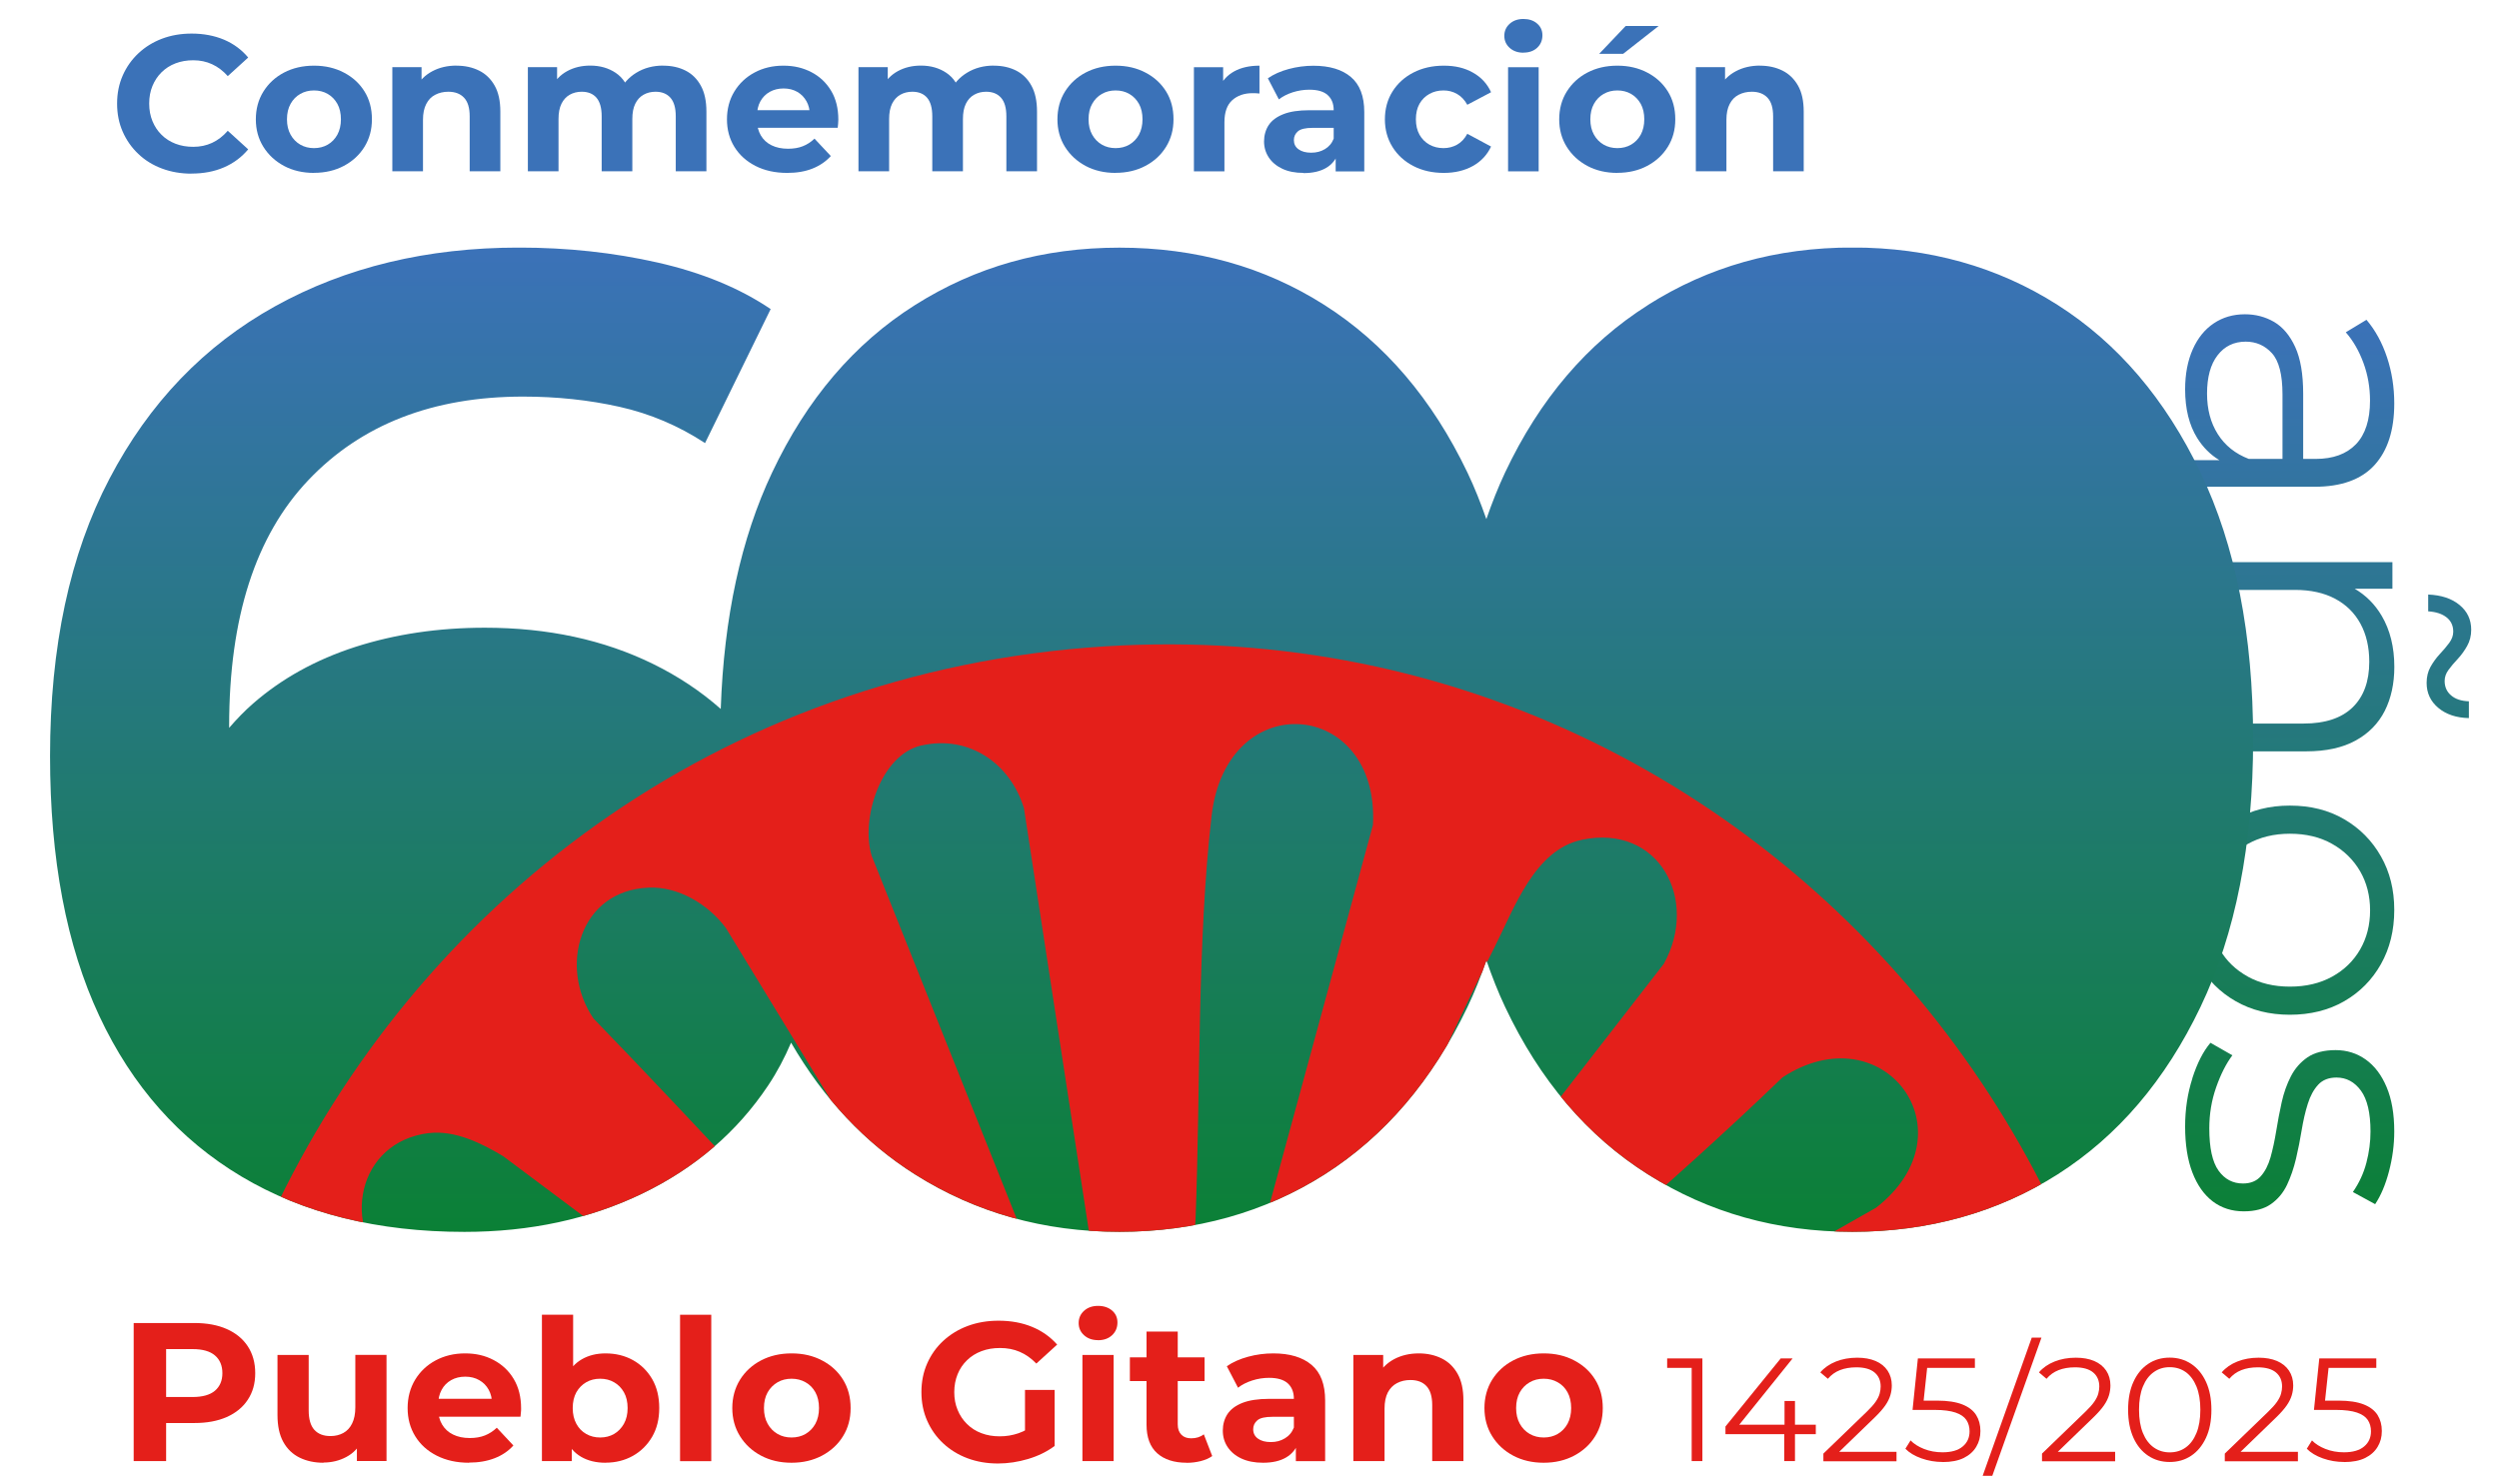 <?xml version="1.0" encoding="UTF-8"?>
<svg id="Capa_1" data-name="Capa 1" xmlns="http://www.w3.org/2000/svg" xmlns:xlink="http://www.w3.org/1999/xlink" viewBox="0 0 366 217.41">
  <defs>
    <style>
      .cls-1 {
        fill: #e41f1a;
      }

      .cls-2 {
        fill: #3b72b8;
      }

      .cls-3 {
        fill: none;
      }

      .cls-4 {
        clip-path: url(#clippath-1);
      }

      .cls-5 {
        fill: url(#Degradado_sin_nombre_2);
      }

      .cls-6 {
        clip-path: url(#clippath-3);
      }

      .cls-7 {
        fill: url(#Degradado_sin_nombre);
      }

      .cls-8 {
        clip-path: url(#clippath-2);
      }

      .cls-9 {
        clip-path: url(#clippath);
      }
    </style>
    <clipPath id="clippath">
      <path class="cls-3" d="M321.09,157.99c-.71,2.21-1.06,4.56-1.06,7.04,0,2.63.35,4.88,1.06,6.73.71,1.85,1.7,3.26,2.98,4.24,1.28.97,2.8,1.46,4.55,1.46,1.64,0,2.97-.35,3.98-1.06,1.01-.71,1.79-1.64,2.35-2.81.55-1.17.99-2.44,1.32-3.84.33-1.39.6-2.79.83-4.18.23-1.39.52-2.67.89-3.84.36-1.17.87-2.1,1.52-2.81.65-.71,1.55-1.06,2.69-1.06,1.45,0,2.64.64,3.58,1.92.93,1.28,1.4,3.27,1.4,5.98,0,1.53-.2,3.05-.6,4.58-.4,1.53-1.06,2.96-1.98,4.29l3.26,1.78c.84-1.26,1.52-2.86,2.03-4.81.51-1.95.77-3.89.77-5.84,0-2.56-.37-4.73-1.12-6.5-.74-1.77-1.77-3.12-3.06-4.04-1.3-.92-2.77-1.38-4.41-1.38s-3.09.35-4.12,1.06c-1.03.71-1.84,1.63-2.43,2.78-.59,1.15-1.04,2.41-1.35,3.81-.31,1.39-.57,2.8-.8,4.21-.23,1.41-.51,2.69-.83,3.84-.33,1.15-.8,2.07-1.43,2.78-.63.71-1.5,1.06-2.61,1.06-1.49,0-2.68-.63-3.58-1.89-.9-1.26-1.35-3.32-1.35-6.18,0-2.1.33-4.1,1-6.01.67-1.91,1.46-3.47,2.38-4.7l-3.21-1.83c-1.07,1.26-1.95,3-2.66,5.21M329.22,143.07c-1.77-.97-3.15-2.3-4.12-3.98-.97-1.68-1.46-3.61-1.46-5.78s.49-3.99,1.46-5.67c.97-1.68,2.35-3.02,4.12-4.01,1.77-.99,3.83-1.49,6.16-1.49s4.43.49,6.18,1.49c1.76.99,3.12,2.33,4.1,4.01.97,1.68,1.46,3.59,1.46,5.73s-.49,4.05-1.46,5.73c-.97,1.68-2.34,3.01-4.1,3.98-1.76.97-3.82,1.46-6.18,1.46s-4.38-.49-6.16-1.46M327.44,120.02c-2.31,1.34-4.12,3.16-5.44,5.47-1.32,2.31-1.97,4.92-1.97,7.82s.66,5.57,1.97,7.9c1.32,2.33,3.13,4.15,5.44,5.47s4.95,1.98,7.93,1.98,5.67-.66,7.96-1.98c2.29-1.32,4.08-3.13,5.38-5.44,1.3-2.31,1.95-4.95,1.95-7.93s-.65-5.56-1.95-7.85c-1.3-2.29-3.09-4.11-5.38-5.44-2.29-1.34-4.94-2-7.96-2s-5.62.67-7.93,2M355.64,89.56c1.15.08,2.04.37,2.69.89.65.52.97,1.21.97,2.09,0,.57-.2,1.12-.6,1.66-.4.53-.86,1.08-1.38,1.63-.51.55-.96,1.17-1.35,1.86-.38.69-.57,1.47-.57,2.35,0,1.49.57,2.71,1.72,3.67,1.14.95,2.63,1.45,4.47,1.49v-2.46c-1.11-.04-1.98-.32-2.6-.86-.63-.53-.95-1.24-.95-2.12,0-.57.19-1.12.57-1.63.38-.52.83-1.05,1.35-1.6.51-.55.97-1.18,1.37-1.89.4-.71.6-1.5.6-2.38,0-1.49-.57-2.7-1.72-3.64-1.14-.94-2.67-1.44-4.58-1.52v2.46ZM320.31,82.35v4.07h15.81c2.29,0,4.25.43,5.87,1.29,1.62.86,2.86,2.08,3.72,3.66.86,1.58,1.29,3.45,1.29,5.58,0,2.86-.81,5.09-2.43,6.67-1.62,1.58-4.02,2.38-7.19,2.38h-17.07v4.07h17.47c2.9,0,5.31-.53,7.22-1.58,1.91-1.05,3.33-2.5,4.27-4.35.93-1.85,1.4-4,1.4-6.44,0-2.9-.62-5.4-1.86-7.5-1-1.7-2.33-3-3.94-3.95h5.52v-3.89h-30.07ZM324.81,63.59c-1.05-1.66-1.57-3.64-1.57-5.93,0-2.4.51-4.28,1.54-5.61,1.03-1.34,2.41-2,4.12-2,1.53,0,2.81.56,3.84,1.69,1.03,1.13,1.55,3.14,1.55,6.04v9.45h-4.93c-1.99-.76-3.5-1.98-4.55-3.64M324.24,47.36c-1.32.88-2.35,2.15-3.09,3.81-.74,1.66-1.12,3.62-1.12,5.87,0,2.86.59,5.24,1.77,7.13.86,1.38,1.95,2.46,3.25,3.24h-4.74v3.9h18.67c3.93,0,6.86-1.06,8.79-3.18,1.93-2.12,2.89-5.12,2.89-9.02,0-2.37-.35-4.62-1.06-6.76-.71-2.14-1.71-3.97-3.01-5.5l-3.03,1.83c1.07,1.22,1.93,2.71,2.58,4.47.65,1.76.97,3.61.97,5.55,0,2.82-.69,4.95-2.06,6.38-1.38,1.43-3.34,2.15-5.9,2.15h-1.83v-9.56c0-2.86-.39-5.14-1.17-6.84-.78-1.7-1.82-2.92-3.09-3.67-1.28-.74-2.7-1.12-4.27-1.12-1.72,0-3.23.44-4.55,1.32"/>
    </clipPath>
    <linearGradient id="Degradado_sin_nombre" data-name="Degradado sin nombre" x1="-113.18" y1="294" x2="-112.18" y2="294" gradientTransform="translate(38979.98 -14696.58) rotate(-90) scale(131.43 -131.43)" gradientUnits="userSpaceOnUse">
      <stop offset="0" stop-color="#0b8036"/>
      <stop offset="1" stop-color="#3b72b8"/>
    </linearGradient>
    <clipPath id="clippath-1">
      <path class="cls-3" d="M241.36,44.69c-8.88,5.61-15.86,13.79-20.93,24.54-1.02,2.17-1.92,4.46-2.74,6.82-.83-2.36-1.73-4.65-2.77-6.82-5.14-10.75-12.12-18.93-20.93-24.54-8.81-5.61-18.83-8.41-30.04-8.41s-21.06,2.8-29.94,8.41c-8.88,5.61-15.86,13.79-20.93,24.54-4.57,9.67-7.06,21.23-7.52,34.63-2.92-2.58-6.22-4.78-9.91-6.59-7.21-3.54-15.42-5.31-24.64-5.31-6.81,0-13.12.94-18.93,2.8-5.81,1.87-10.81,4.64-15.02,8.31-1.26,1.1-2.41,2.3-3.5,3.56,0-.08,0-.18,0-.26,0-15.89,3.87-27.91,11.62-36.05,7.74-8.14,18.23-12.22,31.44-12.22,4.94,0,9.64.5,14.12,1.5,4.47,1,8.64,2.77,12.52,5.31l9.61-19.63c-4.54-3.07-10.05-5.34-16.52-6.81-6.48-1.47-13.25-2.2-20.33-2.2-13.49,0-25.4,2.87-35.75,8.61-10.35,5.74-18.43,14.16-24.23,25.24-5.81,11.08-8.71,24.63-8.71,40.66,0,15.09,2.4,27.77,7.21,38.05,4.81,10.28,11.75,18.12,20.83,23.53,9.08,5.41,19.96,8.11,32.65,8.11,9.61,0,18.29-1.87,26.04-5.61,7.74-3.74,13.88-9.01,18.43-15.82,1.33-1.99,2.43-4.09,3.37-6.29,4.75,8.2,10.79,14.65,18.16,19.3,8.88,5.61,18.86,8.41,29.94,8.41s21.23-2.81,30.04-8.41c8.81-5.61,15.79-13.78,20.93-24.53,1.04-2.17,1.94-4.46,2.77-6.82.82,2.36,1.71,4.65,2.74,6.82,5.07,10.75,12.05,18.93,20.93,24.53,8.88,5.61,18.86,8.41,29.94,8.41s21.23-2.81,30.04-8.41c8.81-5.61,15.79-13.78,20.93-24.53,5.14-10.75,7.71-23.8,7.71-39.16s-2.57-28.41-7.71-39.15c-5.14-10.75-12.12-18.93-20.93-24.54-8.81-5.61-18.83-8.41-30.04-8.41s-21.06,2.8-29.94,8.41"/>
    </clipPath>
    <linearGradient id="Degradado_sin_nombre_2" data-name="Degradado sin nombre 2" x1="-113.16" y1="294" x2="-112.16" y2="294" gradientTransform="translate(42564.37 -16137.47) rotate(-90) scale(144.2 -144.2)" gradientUnits="userSpaceOnUse">
      <stop offset="0" stop-color="#0b8036"/>
      <stop offset="1" stop-color="#3b72b8"/>
    </linearGradient>
    <clipPath id="clippath-2">
      <path class="cls-3" d="M241.36,44.69c-8.88,5.61-15.86,13.79-20.93,24.54-1.02,2.17-1.92,4.46-2.74,6.82-.83-2.36-1.73-4.65-2.77-6.82-5.14-10.75-12.12-18.93-20.93-24.54-8.81-5.61-18.83-8.41-30.04-8.41s-21.06,2.8-29.94,8.41c-8.88,5.61-15.86,13.79-20.93,24.54-4.57,9.67-7.06,21.23-7.52,34.63-2.92-2.58-6.22-4.78-9.91-6.59-7.21-3.54-15.42-5.31-24.64-5.31-6.81,0-13.12.94-18.93,2.8-5.81,1.87-10.81,4.64-15.02,8.31-1.26,1.1-2.41,2.3-3.5,3.56,0-.08,0-.18,0-.26,0-15.89,3.87-27.91,11.62-36.05,7.74-8.14,18.23-12.22,31.44-12.22,4.94,0,9.64.5,14.12,1.5,4.47,1,8.64,2.77,12.52,5.31l9.61-19.63c-4.54-3.07-10.05-5.34-16.52-6.81-6.48-1.47-13.25-2.2-20.33-2.2-13.49,0-25.4,2.87-35.75,8.61-10.35,5.74-18.43,14.16-24.23,25.24-5.81,11.08-8.71,24.63-8.71,40.66,0,15.09,2.4,27.77,7.21,38.05,4.81,10.28,11.75,18.12,20.83,23.53,9.08,5.41,19.96,8.11,32.65,8.11,9.61,0,18.29-1.87,26.04-5.61,7.74-3.74,13.88-9.01,18.43-15.82,1.33-1.99,2.43-4.09,3.37-6.29,4.75,8.2,10.79,14.65,18.16,19.3,8.88,5.61,18.86,8.41,29.94,8.41s21.23-2.81,30.04-8.41c8.81-5.61,15.79-13.78,20.93-24.53,1.04-2.17,1.94-4.46,2.77-6.82.82,2.36,1.71,4.65,2.74,6.82,5.07,10.75,12.05,18.93,20.93,24.53,8.88,5.61,18.86,8.41,29.94,8.41s21.23-2.81,30.04-8.41c8.81-5.61,15.79-13.78,20.93-24.53,5.14-10.75,7.71-23.8,7.71-39.16s-2.57-28.41-7.71-39.15c-5.14-10.75-12.12-18.93-20.93-24.54-8.81-5.61-18.83-8.41-30.04-8.41s-21.06,2.8-29.94,8.41"/>
    </clipPath>
    <clipPath id="clippath-3">
      <rect class="cls-3" x="-113" y="-98.01" width="595.28" height="415.01"/>
    </clipPath>
  </defs>
  <g class="cls-9">
    <rect class="cls-7" x="320.03" y="46.04" width="41.92" height="131.42"/>
  </g>
  <g class="cls-4">
    <rect class="cls-5" x="7.33" y="36.28" width="322.65" height="144.2"/>
  </g>
  <g class="cls-8">
    <path class="cls-1" d="M161.86,94.69c103.9-6.53,180.37,97.52,143.7,195.12-39.82,105.99-182.34,126.25-250.54,35.6-69.17-91.93-7.19-223.56,106.84-230.72M174.46,199.42c1.71,1.6,5.2,1.38,5.59-1.34l21.03-77.22c1-18.45-21.42-20.45-23.63-1.36-2.12,18.28-1.63,40.32-2.35,59.05-.12,3.14-1.97,19.64-.64,20.88M134.93,109.21c-5.97,1.38-8.9,10.75-7.27,16.16l30.24,75.7c1.77.4,3.51.12,4.53-1.46l-12.46-81.19c-1.99-6.59-8.08-10.8-15.04-9.2M231.65,123.04c-6.9,1.45-9.9,10.07-12.73,15.66-10.48,20.75-19.06,42.53-29.72,63.2-.6,2.84,1.83,4.62,4.52,3.72l49.96-64.42c5.2-9.36-.68-20.55-12.03-18.17M94.97,130.04c-10.06.42-13.21,11.57-8.05,19.17,15.73,16.24,30.93,33.05,46.67,49.26,1.58,1.63,8.92,9.48,10.01,9.98,2.13.98,3.44-.85,4.48-2.49l-.48-2.29-41.29-67.72c-2.57-3.46-6.93-6.1-11.35-5.92M202.12,216.3c.47.47,1.26.64,1.89.84l70.77-40.22c14.29-11.14,1.04-28.71-13.71-19.09-17.04,16.46-35.53,31.53-52.64,47.9-2.39,2.28-9.32,7.55-6.31,10.57M62.83,165.99c-10.51,1.27-13.06,13.76-5.46,20.46,1.79,1.58,5.19,2.98,7.42,4.09,22.16,11.02,45.95,19.05,68.05,30.25,2.41,1.08,4.17-1.56,4.49-3.79l-63.65-47.63c-3.13-1.88-7.07-3.83-10.85-3.37M286.15,198.26l-75.02,27.06c-5.08,1.76-3.18,7.42,1.89,6.54,24.28-5.06,51.1-5.18,75.17-10.06,19.82-4.02,14.82-26.15-2.04-23.53M131.12,235.49c2.05-2.02.47-4.9-2.1-5.58l-75.69-18.71c-13.03-3.18-22.19,12.55-10.54,20.51,5.48,3.74,9.97,2.04,16.02,2.4,19.44,1.16,38.81,1.17,58.33,1.53,3.19.06,11.57,2.23,13.98-.15M210.88,241.95c-1.8.62-2.85,4.16-.93,5.29l79.98,21.39c16.68-.73,17.96-19.58,2-23.55l-81.05-3.13ZM126.55,246.65c-25.12,1.95-51.93,9.19-77.21,11.81-15.77,6.82-9.12,25.96,7.57,22.15l74.36-28.48c4.12-4.84-.06-5.84-4.71-5.48M205.55,257.28c-3.62,2.21-2.19,4.04.2,6.42,16.8,16.7,44.15,30.49,61.93,47.06,16.19,8.99,27.15-10.2,12.78-19.69l-72.39-33.56-2.53-.23ZM135.74,261.15l-70.04,42.08c-10.96,11.89.53,26.57,14.58,18.42,18.78-17.28,37.21-34.92,55.62-52.59,2.13-2.04,5.24-2.35,3.47-6.51-.9-1.39-2.04-1.8-3.64-1.4M194.79,269.55c-1.13.33-2.8,2.53-2.44,3.74l40.73,69.01c11.82,15.25,29.51-.14,18.29-14.45-17.06-17.24-32.67-35.91-49.41-53.43-1.7-1.78-4.61-5.62-7.16-4.87M147.97,271.85l-49.03,65.38c-8.36,15.86,11.45,26.93,20.73,10.75l32.78-72.33c.01-2.32-2.08-4.51-4.48-3.8M178.32,277.32c-.56.54-.73,1.55-.68,2.32l11.46,79.77c5.61,16.07,25.79,11.2,22.46-6.34l-27.88-74.96c-.61-2.35-3.99-2.11-5.36-.79M162.2,278.08l-20.62,80.13c-.51,16.77,21.26,18.08,23.44,2.12,1.39-10.17.39-23.27.8-33.73.31-7.9.56-15.81.77-23.79.19-7.17,1.78-15.01.84-22.26-.4-3.06-3.09-4.69-5.23-2.46"/>
  </g>
  <g class="cls-6">
    <path class="cls-2" d="M28.05,25.44c-1.55,0-3-.25-4.33-.75-1.33-.5-2.49-1.21-3.46-2.14-.98-.93-1.74-2.01-2.29-3.26-.55-1.25-.82-2.62-.82-4.11s.27-2.86.82-4.11c.55-1.25,1.31-2.33,2.3-3.26.99-.93,2.14-1.64,3.46-2.14,1.32-.5,2.77-.75,4.34-.75,1.74,0,3.32.3,4.73.89,1.41.6,2.59,1.47,3.55,2.62l-2.99,2.72c-.69-.77-1.46-1.36-2.3-1.74-.84-.39-1.76-.58-2.76-.58-.94,0-1.8.15-2.59.45-.79.3-1.47.74-2.04,1.3-.58.57-1.02,1.24-1.34,2.01-.32.77-.48,1.63-.48,2.58s.16,1.8.48,2.58c.32.77.76,1.45,1.34,2.01.57.57,1.26,1,2.04,1.3.78.3,1.65.45,2.59.45,1,0,1.92-.19,2.76-.58.84-.39,1.61-.98,2.3-1.77l2.99,2.72c-.96,1.15-2.14,2.03-3.55,2.64-1.41.61-2.99.91-4.76.91"/>
    <path class="cls-2" d="M45.99,25.33c-1.65,0-3.11-.34-4.39-1.02-1.27-.68-2.28-1.61-3.02-2.79s-1.11-2.53-1.11-4.04.37-2.89,1.11-4.07,1.74-2.11,3.02-2.78c1.28-.67,2.74-1.01,4.39-1.01s3.09.34,4.37,1.01c1.29.67,2.29,1.59,3.02,2.76.73,1.17,1.09,2.53,1.09,4.08s-.37,2.86-1.09,4.04c-.73,1.18-1.74,2.11-3.02,2.79-1.28.68-2.74,1.02-4.37,1.02M45.99,21.7c.75,0,1.42-.17,2.01-.51.59-.34,1.06-.83,1.41-1.46.34-.63.52-1.38.52-2.25s-.17-1.64-.52-2.27c-.35-.62-.82-1.11-1.41-1.45-.59-.34-1.26-.51-2.01-.51s-1.42.17-2.01.51c-.6.34-1.07.82-1.42,1.45-.35.62-.53,1.38-.53,2.27s.18,1.62.53,2.25c.35.63.83,1.12,1.42,1.46.59.34,1.26.51,2.01.51"/>
    <path class="cls-2" d="M66.87,9.62c1.23,0,2.32.24,3.29.72s1.73,1.22,2.29,2.21c.56.99.83,2.26.83,3.81v8.73h-4.49v-8.05c0-1.23-.27-2.13-.82-2.72s-1.32-.88-2.31-.88c-.71,0-1.35.15-1.91.44-.57.29-1.01.74-1.32,1.35-.32.61-.48,1.38-.48,2.32v7.54h-4.49v-15.25h4.28v4.22l-.8-1.28c.55-1.02,1.35-1.8,2.39-2.35,1.04-.55,2.21-.82,3.54-.82"/>
    <path class="cls-2" d="M97.14,9.62c1.23,0,2.31.24,3.26.72.95.48,1.7,1.22,2.24,2.21.55.99.82,2.26.82,3.81v8.73h-4.49v-8.05c0-1.23-.26-2.13-.78-2.72-.52-.59-1.25-.88-2.19-.88-.65,0-1.24.15-1.75.44-.52.29-.92.73-1.21,1.32-.29.59-.43,1.33-.43,2.24v7.65h-4.49v-8.05c0-1.23-.26-2.13-.76-2.72-.51-.59-1.23-.88-2.17-.88-.65,0-1.24.15-1.75.44s-.92.73-1.21,1.32c-.29.59-.43,1.33-.43,2.24v7.65h-4.49v-15.25h4.28v4.17l-.81-1.22c.54-1.04,1.3-1.83,2.29-2.37.99-.54,2.11-.81,3.38-.81,1.42,0,2.66.35,3.72,1.06,1.06.71,1.77,1.79,2.11,3.25l-1.58-.43c.52-1.19,1.35-2.13,2.49-2.83,1.14-.7,2.45-1.05,3.93-1.05"/>
    <path class="cls-2" d="M115.29,25.33c-1.76,0-3.31-.34-4.64-1.02-1.33-.68-2.36-1.61-3.09-2.79-.73-1.18-1.09-2.53-1.09-4.04s.36-2.89,1.08-4.07c.72-1.18,1.7-2.11,2.95-2.78,1.24-.67,2.65-1.01,4.23-1.01s2.88.32,4.1.95c1.22.63,2.18,1.54,2.89,2.72.71,1.18,1.06,2.59,1.06,4.24,0,.17-.01.36-.03.58s-.04.42-.06.61h-12.57v-2.58h10.21l-1.72.77c0-.79-.16-1.48-.49-2.07s-.78-1.05-1.35-1.38c-.57-.33-1.25-.5-2.01-.5s-1.44.17-2.03.5c-.58.33-1.04.79-1.37,1.39s-.49,1.3-.49,2.11v.68c0,.83.19,1.56.56,2.2.37.63.9,1.12,1.58,1.45.68.33,1.48.5,2.4.5.82,0,1.55-.12,2.17-.37.62-.24,1.19-.61,1.71-1.11l2.39,2.55c-.71.79-1.6,1.4-2.67,1.83-1.07.43-2.31.64-3.71.64"/>
    <path class="cls-2" d="M145.56,9.62c1.23,0,2.31.24,3.26.72.95.48,1.7,1.22,2.24,2.21.55.99.82,2.26.82,3.81v8.73h-4.49v-8.05c0-1.23-.26-2.13-.78-2.72-.52-.59-1.25-.88-2.19-.88-.65,0-1.24.15-1.75.44-.52.29-.92.73-1.21,1.32-.29.59-.43,1.33-.43,2.24v7.65h-4.49v-8.05c0-1.23-.26-2.13-.76-2.72-.51-.59-1.23-.88-2.17-.88-.65,0-1.24.15-1.75.44s-.92.73-1.21,1.32c-.29.59-.43,1.33-.43,2.24v7.65h-4.49v-15.25h4.29v4.17l-.81-1.22c.54-1.04,1.3-1.83,2.29-2.37.99-.54,2.11-.81,3.38-.81,1.42,0,2.66.35,3.72,1.06,1.06.71,1.77,1.79,2.11,3.25l-1.58-.43c.52-1.19,1.35-2.13,2.49-2.83,1.14-.7,2.45-1.05,3.93-1.05"/>
    <path class="cls-2" d="M163.39,25.33c-1.65,0-3.11-.34-4.39-1.02-1.27-.68-2.28-1.61-3.02-2.79s-1.11-2.53-1.11-4.04.37-2.89,1.11-4.07,1.74-2.11,3.02-2.78c1.27-.67,2.74-1.01,4.39-1.01s3.09.34,4.37,1.01c1.29.67,2.29,1.59,3.02,2.76.73,1.17,1.09,2.53,1.09,4.08s-.37,2.86-1.09,4.04c-.73,1.18-1.73,2.11-3.02,2.79-1.28.68-2.74,1.02-4.37,1.02M163.39,21.7c.75,0,1.42-.17,2.01-.51.59-.34,1.06-.83,1.41-1.46.34-.63.52-1.38.52-2.25s-.17-1.64-.52-2.27c-.35-.62-.82-1.11-1.41-1.45-.59-.34-1.26-.51-2.01-.51s-1.42.17-2.01.51c-.6.34-1.07.82-1.42,1.45-.36.62-.53,1.38-.53,2.27s.18,1.62.53,2.25c.35.63.83,1.12,1.42,1.46.59.34,1.26.51,2.01.51"/>
    <path class="cls-2" d="M174.86,25.1v-15.25h4.28v4.31l-.6-1.25c.46-1.08,1.2-1.89,2.21-2.45s2.25-.84,3.71-.84v4.08c-.19-.02-.36-.03-.52-.04-.15,0-.32-.01-.49-.01-1.23,0-2.22.35-2.98,1.03-.76.69-1.14,1.76-1.14,3.22v7.2h-4.48Z"/>
    <path class="cls-2" d="M190.91,25.33c-1.21,0-2.24-.2-3.11-.61-.86-.41-1.52-.96-1.98-1.66-.46-.7-.69-1.48-.69-2.35s.23-1.7.68-2.38c.45-.68,1.16-1.21,2.14-1.6.98-.39,2.25-.58,3.82-.58h4.11v2.58h-3.62c-1.05,0-1.78.17-2.17.51-.39.34-.59.76-.59,1.28,0,.57.22,1.02.68,1.35.45.33,1.07.5,1.85.5s1.42-.17,2.01-.52c.59-.35,1.03-.86,1.29-1.54l.69,2.04c-.33.98-.92,1.73-1.78,2.24-.86.51-1.98.77-3.34.77M195.62,25.1v-2.98l-.29-.65v-5.33c0-.94-.29-1.68-.88-2.21-.58-.53-1.48-.79-2.69-.79-.82,0-1.63.13-2.43.38-.79.26-1.47.6-2.03,1.04l-1.61-3.09c.84-.58,1.86-1.04,3.05-1.36,1.19-.32,2.4-.48,3.62-.48,2.36,0,4.19.55,5.49,1.65,1.3,1.1,1.96,2.81,1.96,5.13v8.7h-4.2Z"/>
    <path class="cls-2" d="M211.46,25.33c-1.67,0-3.15-.33-4.46-1.01-1.3-.67-2.32-1.6-3.06-2.79-.74-1.19-1.11-2.54-1.11-4.05s.37-2.89,1.11-4.07c.74-1.18,1.76-2.11,3.06-2.78,1.3-.67,2.79-1.01,4.46-1.01s3.05.33,4.25,1.01c1.21.67,2.1,1.63,2.67,2.88l-3.48,1.84c-.4-.72-.91-1.25-1.51-1.59-.6-.34-1.26-.51-1.97-.51-.77,0-1.46.17-2.07.51-.61.34-1.1.82-1.45,1.44-.35.62-.53,1.38-.53,2.27s.18,1.64.53,2.27c.35.62.84,1.11,1.45,1.45.61.34,1.3.51,2.07.51.71,0,1.37-.17,1.97-.5.6-.33,1.11-.86,1.51-1.6l3.48,1.87c-.58,1.23-1.47,2.18-2.67,2.85-1.21.67-2.63,1.01-4.25,1.01"/>
    <path class="cls-2" d="M223.11,7.72c-.82,0-1.49-.24-2.01-.71-.52-.47-.78-1.06-.78-1.76s.26-1.29.78-1.76c.52-.47,1.19-.71,2.01-.71s1.5.22,2.01.67c.52.44.78,1.02.78,1.71,0,.74-.25,1.35-.76,1.83-.51.48-1.18.72-2.03.72M220.87,9.85h4.48v15.25h-4.48v-15.25Z"/>
    <path class="cls-2" d="M236.88,25.33c-1.65,0-3.11-.34-4.39-1.02-1.27-.68-2.28-1.61-3.02-2.79s-1.11-2.53-1.11-4.04.37-2.89,1.11-4.07,1.74-2.11,3.02-2.78c1.28-.67,2.74-1.01,4.39-1.01s3.09.34,4.37,1.01c1.29.67,2.29,1.59,3.02,2.76.73,1.17,1.09,2.53,1.09,4.08s-.36,2.86-1.09,4.04c-.73,1.18-1.74,2.11-3.02,2.79-1.28.68-2.74,1.02-4.37,1.02M236.88,21.7c.75,0,1.42-.17,2.01-.51.59-.34,1.06-.83,1.41-1.46.34-.63.52-1.38.52-2.25s-.17-1.64-.52-2.27c-.35-.62-.82-1.11-1.41-1.45-.6-.34-1.26-.51-2.01-.51s-1.42.17-2.01.51c-.6.34-1.07.82-1.42,1.45-.35.62-.53,1.38-.53,2.27s.18,1.62.53,2.25c.35.63.83,1.12,1.42,1.46.59.34,1.27.51,2.01.51M234.21,7.89l3.88-4.08h4.83l-5.2,4.08h-3.51Z"/>
    <path class="cls-2" d="M257.76,9.62c1.23,0,2.32.24,3.29.72.97.48,1.73,1.22,2.29,2.21.56.99.83,2.26.83,3.81v8.73h-4.48v-8.05c0-1.23-.27-2.13-.82-2.72-.55-.59-1.32-.88-2.31-.88-.71,0-1.35.15-1.91.44-.57.29-1.01.74-1.32,1.35-.32.61-.48,1.38-.48,2.32v7.54h-4.48v-15.25h4.28v4.22l-.8-1.28c.55-1.02,1.35-1.8,2.39-2.35,1.04-.55,2.21-.82,3.54-.82"/>
    <path class="cls-1" d="M19.58,214.06v-20.24h8.88c1.84,0,3.42.29,4.75.88,1.33.59,2.36,1.43,3.08,2.53.72,1.1,1.09,2.41,1.09,3.93s-.36,2.8-1.09,3.9c-.72,1.1-1.75,1.94-3.08,2.53-1.33.59-2.91.88-4.75.88h-6.24l2.11-2.11v7.69h-4.75ZM24.33,206.89l-2.11-2.23h5.98c1.47,0,2.56-.31,3.28-.92.72-.62,1.09-1.47,1.09-2.57s-.36-1.98-1.09-2.6c-.72-.62-1.82-.93-3.28-.93h-5.98l2.11-2.23v11.48Z"/>
    <path class="cls-1" d="M47.38,214.29c-1.31,0-2.48-.25-3.5-.75-1.02-.5-1.82-1.27-2.39-2.3s-.85-2.35-.85-3.95v-8.79h4.57v8.12c0,1.29.28,2.24.83,2.85.56.61,1.34.91,2.36.91.7,0,1.33-.15,1.88-.45.55-.3.98-.76,1.29-1.39.31-.63.47-1.41.47-2.36v-7.69h4.57v15.55h-4.34v-4.28l.79,1.24c-.53,1.08-1.3,1.89-2.33,2.44-1.03.55-2.15.82-3.36.82"/>
    <path class="cls-1" d="M68.7,214.29c-1.8,0-3.38-.35-4.74-1.04-1.36-.69-2.41-1.64-3.15-2.85-.74-1.2-1.11-2.58-1.11-4.12s.37-2.94,1.1-4.15c.73-1.2,1.73-2.15,3-2.83,1.27-.68,2.71-1.03,4.31-1.03s2.94.32,4.18.97c1.24.65,2.23,1.57,2.95,2.78.72,1.2,1.08,2.64,1.08,4.32,0,.17,0,.37-.03.59-.02.22-.04.43-.06.62h-12.81v-2.63h10.41l-1.76.78c0-.81-.17-1.51-.5-2.11-.33-.6-.79-1.06-1.38-1.4-.59-.34-1.27-.51-2.05-.51s-1.47.17-2.07.51c-.6.34-1.06.81-1.39,1.42-.33.61-.5,1.33-.5,2.15v.69c0,.85.19,1.6.57,2.24.38.64.92,1.14,1.61,1.47.69.34,1.51.51,2.45.51.84,0,1.58-.13,2.21-.38.63-.25,1.22-.63,1.74-1.13l2.43,2.6c-.72.81-1.63,1.43-2.73,1.86-1.1.43-2.36.65-3.78.65"/>
    <path class="cls-1" d="M79.37,214.05v-21.45h4.57v9.05l-.29,4.6.09,4.62v3.18h-4.37ZM88.69,214.29c-1.39,0-2.58-.29-3.58-.87-1-.58-1.76-1.46-2.29-2.64s-.79-2.68-.79-4.5.28-3.33.84-4.51c.56-1.18,1.33-2.05,2.33-2.63,1-.58,2.16-.87,3.49-.87,1.49,0,2.82.33,4,.98,1.18.65,2.12,1.58,2.82,2.77.69,1.19,1.04,2.61,1.04,4.25s-.35,3.03-1.04,4.22c-.7,1.19-1.63,2.12-2.82,2.79-1.18.66-2.52,1-4,1M87.9,210.59c.76,0,1.44-.17,2.04-.52.6-.35,1.07-.84,1.44-1.49.36-.65.54-1.41.54-2.3s-.18-1.68-.54-2.31c-.36-.64-.84-1.13-1.44-1.47-.6-.35-1.28-.52-2.04-.52s-1.45.17-2.05.52-1.08.84-1.44,1.47c-.35.64-.53,1.41-.53,2.31s.18,1.65.53,2.3c.35.65.83,1.14,1.44,1.49s1.29.52,2.05.52"/>
    <rect class="cls-1" x="99.6" y="192.61" width="4.57" height="21.45"/>
    <path class="cls-1" d="M115.93,214.29c-1.68,0-3.17-.35-4.47-1.04-1.3-.69-2.33-1.64-3.08-2.85-.75-1.2-1.13-2.58-1.13-4.12s.38-2.94,1.13-4.15c.75-1.2,1.78-2.15,3.08-2.83,1.3-.68,2.79-1.03,4.47-1.03s3.15.34,4.46,1.03c1.31.68,2.34,1.62,3.08,2.82.74,1.2,1.11,2.58,1.11,4.16s-.37,2.92-1.11,4.12c-.74,1.21-1.77,2.15-3.08,2.85-1.31.69-2.79,1.04-4.46,1.04M115.93,210.59c.76,0,1.45-.17,2.05-.52.6-.35,1.08-.84,1.44-1.49.35-.65.53-1.41.53-2.3s-.18-1.68-.53-2.31c-.35-.64-.83-1.13-1.44-1.47-.61-.35-1.29-.52-2.05-.52s-1.45.17-2.05.52-1.09.84-1.45,1.47c-.36.64-.54,1.41-.54,2.31s.18,1.65.54,2.3c.36.65.85,1.14,1.45,1.49s1.29.52,2.05.52"/>
    <path class="cls-1" d="M146.16,214.4c-1.62,0-3.11-.26-4.47-.77-1.36-.51-2.54-1.24-3.55-2.18-1.01-.94-1.79-2.05-2.35-3.32-.56-1.27-.84-2.67-.84-4.19s.28-2.92.84-4.19c.56-1.27,1.34-2.38,2.36-3.32,1.02-.94,2.21-1.67,3.58-2.18,1.37-.51,2.87-.77,4.51-.77,1.82,0,3.46.3,4.91.9,1.46.6,2.68,1.47,3.68,2.6l-3.05,2.78c-.74-.77-1.56-1.35-2.43-1.72-.88-.38-1.84-.56-2.87-.56s-1.91.15-2.73.46c-.82.31-1.53.75-2.12,1.33-.6.58-1.06,1.26-1.38,2.05-.32.79-.49,1.67-.49,2.63s.16,1.81.49,2.6c.32.79.78,1.48,1.38,2.07.6.59,1.3,1.04,2.11,1.34.81.31,1.7.46,2.68.46s1.85-.15,2.74-.45c.89-.3,1.75-.8,2.6-1.52l2.7,3.38c-1.11.83-2.41,1.47-3.89,1.91-1.48.44-2.95.66-4.41.66M150.12,211.22v-7.6h4.34v8.21l-4.34-.61Z"/>
    <path class="cls-1" d="M160.82,196.33c-.84,0-1.52-.24-2.05-.72-.53-.48-.79-1.08-.79-1.79s.26-1.31.79-1.79c.53-.48,1.21-.72,2.05-.72s1.52.23,2.05.68c.53.45.79,1.04.79,1.75,0,.75-.26,1.37-.78,1.86-.52.49-1.21.74-2.07.74M158.53,198.5h4.57v15.55h-4.57v-15.55Z"/>
    <path class="cls-1" d="M165.48,198.85h10.94v3.47h-10.94v-3.47ZM173.81,214.29c-1.86,0-3.3-.47-4.34-1.4-1.04-.94-1.55-2.33-1.55-4.18v-13.64h4.57v13.59c0,.66.18,1.16.53,1.52.35.36.83.53,1.44.53.72,0,1.34-.19,1.85-.58l1.23,3.18c-.47.33-1.03.57-1.69.74-.66.16-1.34.25-2.04.25"/>
    <path class="cls-1" d="M184.98,214.29c-1.23,0-2.29-.21-3.17-.62-.88-.41-1.55-.98-2.02-1.69-.47-.71-.7-1.51-.7-2.4s.23-1.73.69-2.43c.46-.69,1.19-1.24,2.18-1.63,1-.39,2.3-.59,3.9-.59h4.19v2.63h-3.7c-1.07,0-1.81.17-2.21.52s-.6.78-.6,1.3c0,.58.23,1.04.69,1.37.46.34,1.09.51,1.89.51s1.45-.18,2.05-.54c.61-.36,1.05-.88,1.32-1.57l.7,2.08c-.33,1-.94,1.76-1.82,2.28-.88.52-2.01.78-3.4.78M189.79,214.05v-3.03l-.29-.67v-5.43c0-.96-.3-1.72-.89-2.26-.6-.54-1.51-.81-2.74-.81-.84,0-1.67.13-2.48.39-.81.26-1.5.61-2.07,1.06l-1.64-3.15c.86-.6,1.9-1.06,3.11-1.39,1.21-.33,2.44-.49,3.7-.49,2.4,0,4.27.56,5.6,1.68,1.33,1.12,1.99,2.86,1.99,5.23v8.88h-4.28Z"/>
    <path class="cls-1" d="M207.79,198.27c1.25,0,2.37.25,3.36.74.99.49,1.76,1.24,2.33,2.25.57,1.01.85,2.31.85,3.89v8.9h-4.57v-8.21c0-1.25-.28-2.18-.84-2.78-.56-.6-1.34-.89-2.36-.89-.72,0-1.37.15-1.95.45-.58.3-1.03.76-1.35,1.37-.32.62-.48,1.41-.48,2.37v7.69h-4.57v-15.55h4.37v4.31l-.82-1.3c.57-1.04,1.38-1.84,2.43-2.4,1.06-.56,2.26-.84,3.61-.84"/>
    <path class="cls-1" d="M226.09,214.29c-1.68,0-3.17-.35-4.47-1.04-1.3-.69-2.33-1.64-3.08-2.85-.75-1.2-1.13-2.58-1.13-4.12s.38-2.94,1.13-4.15c.75-1.2,1.78-2.15,3.08-2.83,1.3-.68,2.79-1.03,4.47-1.03s3.15.34,4.46,1.03c1.31.68,2.34,1.62,3.08,2.82.74,1.2,1.11,2.58,1.11,4.16s-.37,2.92-1.11,4.12c-.74,1.21-1.77,2.15-3.08,2.85-1.31.69-2.79,1.04-4.46,1.04M226.09,210.59c.76,0,1.45-.17,2.05-.52.6-.35,1.08-.84,1.44-1.49.35-.65.53-1.41.53-2.3s-.18-1.68-.53-2.31c-.35-.64-.83-1.13-1.44-1.47-.61-.35-1.29-.52-2.05-.52s-1.45.17-2.05.52c-.61.35-1.09.84-1.45,1.47-.36.64-.54,1.41-.54,2.31s.18,1.65.54,2.3c.36.65.85,1.14,1.45,1.49.61.35,1.29.52,2.05.52"/>
    <polygon class="cls-1" points="247.76 214.05 247.76 199.66 248.46 200.39 244.17 200.39 244.17 199.01 249.33 199.01 249.33 214.05 247.76 214.05"/>
    <path class="cls-1" d="M252.71,210.1v-1.12l8.09-9.97h1.74l-8.02,9.97-.85-.26h12.27v1.38h-13.23ZM261.32,214.05v-3.95l.04-1.38v-3.48h1.53v8.81h-1.57Z"/>
    <path class="cls-1" d="M267.05,214.05v-1.1l6.34-6.12c.58-.56,1.02-1.05,1.31-1.47.29-.42.49-.82.59-1.19.1-.37.15-.72.15-1.05,0-.87-.3-1.56-.9-2.06-.6-.5-1.49-.75-2.67-.75-.9,0-1.7.14-2.39.41-.69.27-1.28.69-1.77,1.27l-1.11-.94c.59-.69,1.36-1.22,2.29-1.59.93-.37,1.97-.56,3.12-.56,1.03,0,1.92.16,2.68.48.75.32,1.34.79,1.76,1.41.41.62.62,1.34.62,2.17,0,.49-.07.97-.21,1.44s-.38.97-.74,1.49c-.36.52-.88,1.11-1.56,1.77l-5.82,5.63-.44-.6h9.46v1.38h-10.7Z"/>
    <path class="cls-1" d="M284.53,214.18c-1.09,0-2.13-.18-3.12-.53-.99-.35-1.77-.82-2.35-1.41l.76-1.22c.48.5,1.14.92,1.97,1.25.84.33,1.74.49,2.71.49,1.29,0,2.28-.28,2.95-.85.68-.56,1.01-1.31,1.01-2.22,0-.64-.16-1.2-.47-1.67-.31-.46-.84-.83-1.58-1.08s-1.76-.39-3.05-.39h-3.25l.78-7.54h8.35v1.38h-7.72l.81-.75-.68,6.32-.81-.77h2.86c1.54,0,2.77.19,3.71.56.93.37,1.6.89,2.02,1.56.41.66.62,1.44.62,2.33s-.2,1.62-.61,2.31c-.41.69-1.02,1.24-1.83,1.64-.81.4-1.84.6-3.09.6"/>
    <polygon class="cls-1" points="290.38 216.2 297.57 195.96 298.99 195.96 291.79 216.2 290.38 216.2"/>
    <path class="cls-1" d="M299.07,214.05v-1.1l6.34-6.12c.58-.56,1.02-1.05,1.31-1.47.29-.42.49-.82.59-1.19.1-.37.15-.72.15-1.05,0-.87-.3-1.56-.9-2.06-.6-.5-1.49-.75-2.67-.75-.9,0-1.7.14-2.39.41-.69.27-1.28.69-1.77,1.27l-1.11-.94c.59-.69,1.36-1.22,2.29-1.59.93-.37,1.97-.56,3.12-.56,1.03,0,1.92.16,2.68.48.75.32,1.34.79,1.76,1.41.41.62.62,1.34.62,2.17,0,.49-.07.97-.21,1.44s-.38.97-.74,1.49c-.36.52-.88,1.11-1.56,1.77l-5.82,5.63-.44-.6h9.46v1.38h-10.7Z"/>
    <path class="cls-1" d="M317.77,214.18c-1.18,0-2.22-.3-3.14-.91-.92-.61-1.64-1.48-2.16-2.62-.52-1.14-.79-2.51-.79-4.11s.26-2.98.79-4.12c.52-1.14,1.24-2.01,2.16-2.62.91-.61,1.96-.91,3.14-.91s2.22.31,3.14.91c.92.61,1.64,1.48,2.17,2.62s.8,2.51.8,4.12-.27,2.98-.8,4.11-1.25,2.01-2.17,2.62c-.92.61-1.96.91-3.14.91M317.77,212.77c.9,0,1.69-.24,2.35-.72.67-.48,1.19-1.18,1.57-2.11.38-.92.57-2.06.57-3.41s-.19-2.48-.57-3.41c-.38-.92-.9-1.63-1.57-2.11-.67-.48-1.45-.72-2.35-.72s-1.65.24-2.33.72c-.68.48-1.21,1.18-1.59,2.11-.38.92-.57,2.06-.57,3.41s.19,2.48.57,3.41c.38.92.91,1.63,1.59,2.11.68.48,1.46.72,2.33.72"/>
    <path class="cls-1" d="M325.84,214.05v-1.1l6.34-6.12c.58-.56,1.02-1.05,1.31-1.47.29-.42.49-.82.59-1.19.1-.37.15-.72.15-1.05,0-.87-.3-1.56-.9-2.06-.6-.5-1.49-.75-2.67-.75-.9,0-1.7.14-2.39.41-.69.27-1.28.69-1.77,1.27l-1.11-.94c.59-.69,1.36-1.22,2.29-1.59.93-.37,1.97-.56,3.12-.56,1.03,0,1.92.16,2.68.48.75.32,1.34.79,1.76,1.41.41.62.62,1.34.62,2.17,0,.49-.07.97-.21,1.44s-.38.97-.74,1.49c-.36.52-.88,1.11-1.56,1.77l-5.82,5.63-.44-.6h9.46v1.38h-10.7Z"/>
    <path class="cls-1" d="M343.32,214.18c-1.09,0-2.13-.18-3.12-.53-.99-.35-1.77-.82-2.35-1.41l.76-1.22c.48.5,1.14.92,1.97,1.25.84.33,1.74.49,2.71.49,1.29,0,2.28-.28,2.95-.85.68-.56,1.01-1.31,1.01-2.22,0-.64-.16-1.2-.47-1.67-.31-.46-.84-.83-1.58-1.08s-1.76-.39-3.05-.39h-3.25l.78-7.54h8.35v1.38h-7.72l.81-.75-.68,6.32-.81-.77h2.86c1.54,0,2.77.19,3.71.56.93.37,1.6.89,2.02,1.56.41.66.62,1.44.62,2.33s-.2,1.62-.61,2.31c-.41.69-1.02,1.24-1.83,1.64-.81.4-1.84.6-3.09.6"/>
  </g>
</svg>